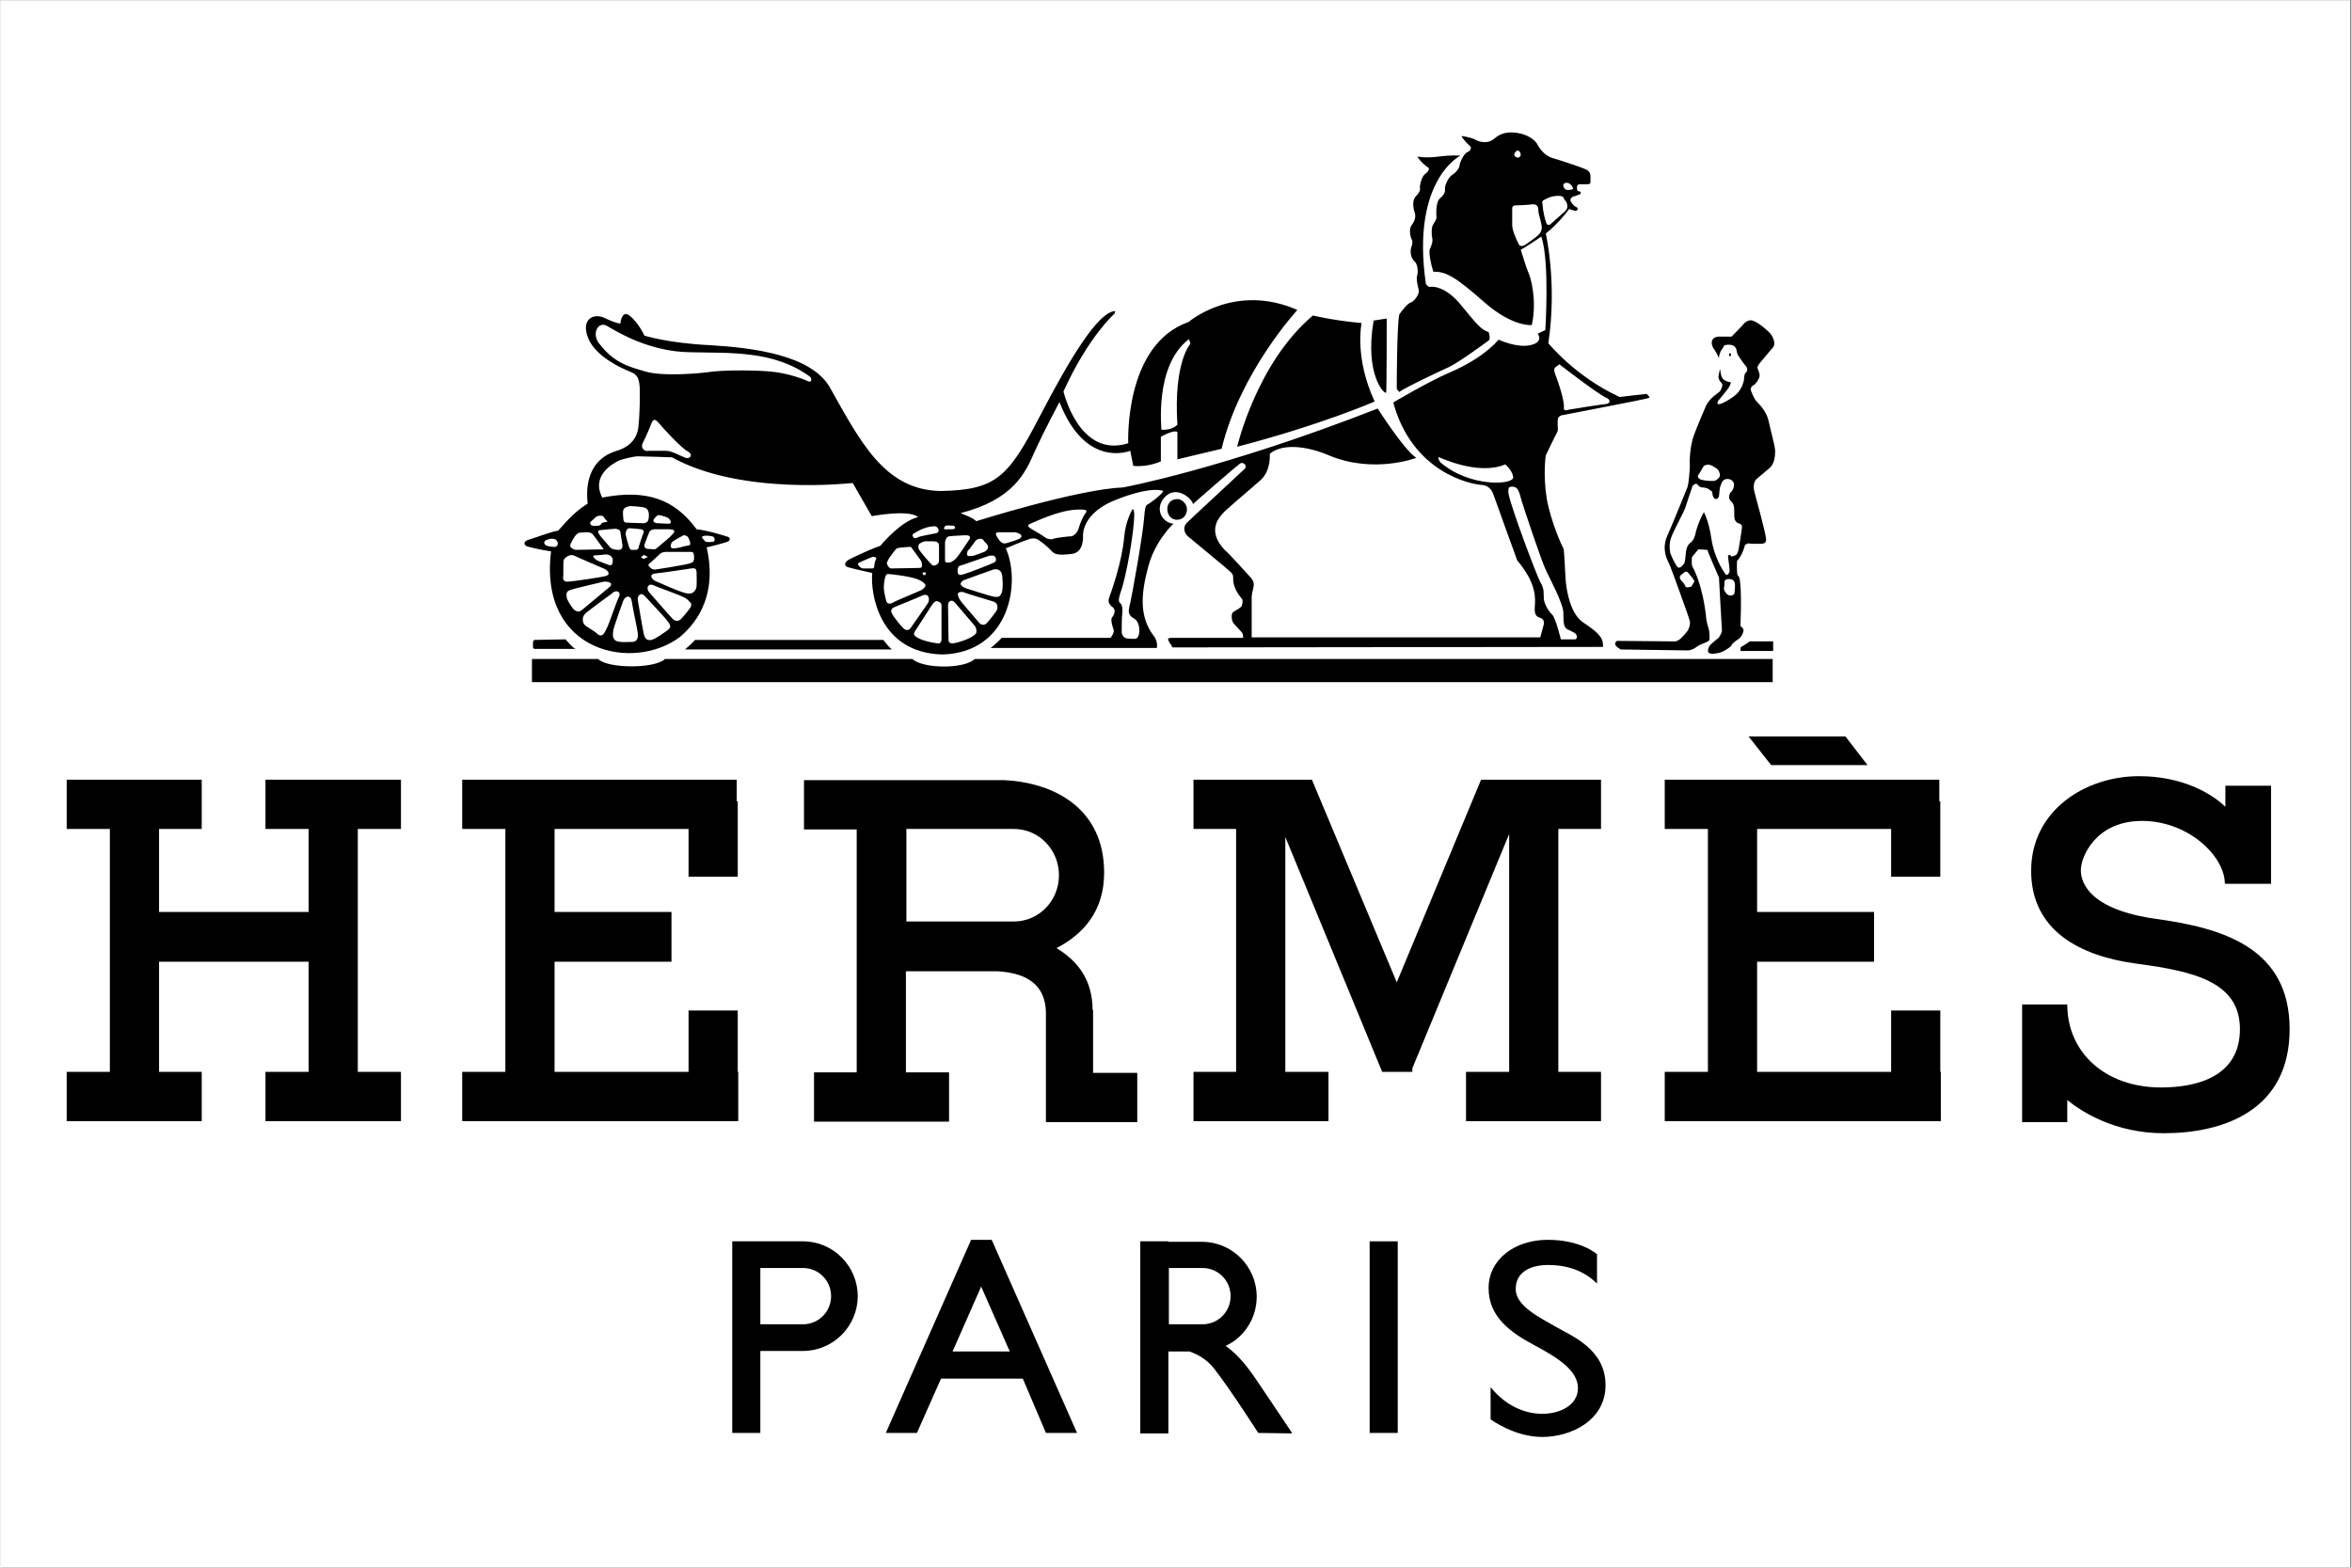 <svg version="1.0" preserveAspectRatio="xMidYMid meet" height="200" viewBox="0 0 224.88 150" zoomAndPan="magnify" width="300" xmlns:xlink="http://www.w3.org/1999/xlink" xmlns="http://www.w3.org/2000/svg"><rect x="0" y="0" width="224.88" height="150" fill="#808080" stroke="none"/><defs><clipPath id="3f9f8fa29e"><path clip-rule="nonzero" d="M 0 0.039 L 224.762 0.039 L 224.762 149.961 L 0 149.961 Z M 0 0.039"></path></clipPath></defs><g clip-path="url(#3f9f8fa29e)"><path fill-rule="nonzero" fill-opacity="1" d="M 0 0.039 L 224.879 0.039 L 224.879 149.961 L 0 149.961 Z M 0 0.039" fill="#ffffff"></path><path fill-rule="nonzero" fill-opacity="1" d="M 0 0.039 L 224.879 0.039 L 224.879 149.961 L 0 149.961 Z M 0 0.039" fill="#ffffff"></path></g><path fill-rule="nonzero" fill-opacity="1" d="M 161.598 59.445 C 161.645 59.734 161.551 60.07 161.406 60.312 C 161.262 60.551 160.973 60.84 160.734 61.082 C 160.492 61.32 160.203 61.371 160.203 61.371 C 160.203 61.371 154.875 61.32 154.684 61.32 C 154.492 61.32 154.395 61.609 154.492 61.754 C 154.586 61.898 154.973 62.141 154.973 62.141 L 161.406 62.234 C 161.645 62.234 162.078 62.043 162.172 61.945 C 162.27 61.852 162.797 61.562 162.895 61.562 C 162.988 61.512 163.422 61.371 163.469 61.227 C 163.516 61.082 163.469 60.312 163.375 60.07 C 163.277 59.828 163.18 59.301 163.18 59.301 C 162.844 55.934 161.934 54.391 161.836 54.199 C 161.742 54.055 161.789 53.43 161.789 53.332 C 161.836 53.238 162.414 52.562 162.414 52.562 L 163.277 52.613 C 163.324 52.852 164.383 55.258 164.383 55.258 C 164.383 55.547 164.668 60.215 164.668 60.359 C 164.668 60.504 164.43 60.984 164.285 61.082 C 164.141 61.176 163.758 61.512 163.613 61.656 C 163.469 61.754 163.18 62.285 163.422 62.477 C 163.613 62.621 164.238 62.523 164.527 62.43 C 164.863 62.332 165.582 61.852 165.582 61.754 C 165.582 61.656 165.82 61.418 166.207 61.176 C 166.59 60.938 166.734 60.453 166.734 60.312 C 166.734 60.168 166.59 59.973 166.496 59.973 C 166.398 59.926 166.445 59.684 166.445 59.684 C 166.59 55.594 166.301 55.211 166.301 55.211 L 166.16 55.02 C 166.062 54.777 166.109 53.672 166.109 53.672 C 166.637 53.141 166.879 52.129 166.879 52.129 L 167.168 51.988 C 167.262 52.035 168.176 52.035 168.461 52.035 C 168.75 51.988 168.992 51.938 168.848 51.312 C 168.75 50.688 167.984 47.801 167.789 47.125 C 167.598 46.453 167.789 46.02 167.934 45.875 C 168.125 45.73 168.703 45.203 169.184 44.816 C 169.664 44.434 169.758 43.711 169.758 43.18 C 169.758 42.652 169.277 41.062 169.137 40.293 C 168.941 39.43 168.367 38.801 168.031 38.465 C 167.695 38.129 167.504 37.504 167.453 37.406 C 167.406 37.312 167.359 37.07 167.648 36.879 C 167.934 36.734 168.078 36.445 168.223 36.156 C 168.367 35.867 168.125 35.387 168.078 35.242 C 168.031 35.098 168.125 34.953 168.27 34.762 C 168.414 34.566 169.328 33.508 169.566 33.219 C 169.809 32.934 169.613 32.355 169.375 32.02 C 169.184 31.73 168.125 30.816 167.598 30.672 C 167.309 30.574 166.926 30.766 166.734 31.008 C 166.543 31.246 165.582 32.211 165.582 32.211 C 165.582 32.211 164.812 32.211 164.668 32.211 C 164.527 32.211 164.141 32.16 163.902 32.355 C 163.613 32.547 163.613 33.027 163.949 33.461 C 164.285 33.941 164.383 34.328 164.383 34.328 C 164.332 34.137 164.527 33.559 164.668 33.414 C 164.812 33.27 164.812 33.125 164.863 33.078 C 164.91 33.027 165.148 32.98 165.246 32.98 C 165.344 32.98 165.582 32.98 165.773 33.078 C 165.918 33.172 166.062 33.363 166.062 33.508 C 166.109 33.652 166.109 33.848 166.207 33.992 C 166.301 34.137 166.781 34.855 166.973 35.051 C 167.117 35.195 167.117 35.531 166.973 35.625 C 166.832 35.723 166.781 36.012 166.781 36.254 C 166.781 36.492 166.59 37.117 166.207 37.551 C 165.871 37.984 164.766 38.609 164.477 38.656 C 164.191 38.754 164.191 38.512 164.332 38.32 C 164.477 38.129 164.863 37.695 165.148 37.312 C 165.438 36.973 165.535 36.59 165.535 36.59 C 164.957 36.492 164.719 36.254 164.668 36.109 C 164.574 35.965 164.477 35.289 164.477 35.289 C 164.477 35.289 164.383 35.723 164.332 36.012 C 164.332 36.254 164.43 36.445 164.621 36.637 C 164.812 36.828 164.621 37.168 164.527 37.359 C 164.43 37.551 164.047 37.742 163.855 37.938 C 163.613 38.129 163.277 38.512 163.133 38.852 C 162.988 39.188 162.316 40.727 161.934 41.785 C 161.598 42.844 161.551 44.191 161.598 44.527 C 161.598 44.863 161.5 46.262 161.355 46.645 C 161.211 46.98 159.965 50.109 159.438 51.266 C 158.91 52.469 159.34 53.43 159.629 53.961 C 159.82 54.391 161.551 59.156 161.598 59.445 M 162.027 55.645 C 161.98 55.738 161.742 56.125 161.742 56.125 C 161.742 56.125 161.211 56.316 161.164 56.078 C 161.07 55.836 160.875 55.645 160.875 55.645 C 160.875 55.645 160.445 55.305 160.734 55.02 C 160.734 55.02 161.07 54.777 161.117 54.73 C 161.211 54.68 161.309 54.633 161.5 54.875 C 161.645 55.066 162.078 55.547 162.027 55.645 M 165.773 56.895 C 165.68 56.992 165.344 57.039 165.148 56.848 C 164.957 56.652 164.812 56.414 164.863 56.219 C 164.91 56.027 164.91 55.836 164.91 55.691 C 164.91 55.594 164.957 55.402 165.344 55.402 C 165.727 55.402 165.918 55.594 165.918 56.027 C 165.871 56.559 165.918 56.797 165.773 56.895 M 162.414 45.441 C 162.559 45.25 162.844 44.719 162.844 44.719 C 162.988 44.434 163.422 44.383 163.758 44.578 C 164.094 44.77 164.238 44.863 164.332 45.008 C 164.43 45.152 164.527 45.492 164.43 45.637 C 164.285 45.777 164.191 46.02 163.758 46.02 C 163.324 46.02 162.988 45.973 162.797 45.922 C 162.559 45.922 162.223 45.637 162.414 45.441 M 159.82 51.41 C 160.012 50.832 161.07 48.906 161.164 48.57 C 161.262 48.234 161.789 46.695 161.836 46.551 C 161.934 46.355 162.223 46.164 162.363 46.406 C 162.508 46.598 162.703 46.645 162.844 46.645 C 162.988 46.645 163.23 46.695 163.375 46.789 C 163.516 46.934 163.758 46.934 163.758 47.223 C 163.758 47.512 163.902 47.609 163.949 47.703 C 164.047 47.801 164.332 47.754 164.383 47.465 C 164.43 47.176 164.43 46.695 164.527 46.5 C 164.621 46.309 164.668 45.828 165.199 45.828 C 165.535 45.828 165.82 46.066 165.82 46.355 C 165.82 46.645 165.727 46.887 165.535 47.078 C 165.344 47.223 165.293 47.656 165.438 47.848 C 165.582 48.039 165.773 48.137 165.82 48.523 C 165.871 48.906 165.82 49.387 165.871 49.582 C 165.871 49.773 166.062 50.012 166.207 50.062 C 166.352 50.062 166.59 50.207 166.59 50.398 C 166.59 50.59 166.301 52.324 166.254 52.613 C 166.156 52.902 166.109 53.094 165.918 53.141 C 165.773 53.188 165.582 53.332 165.535 53.188 C 165.438 53.047 165.246 53.094 165.246 53.238 C 165.246 53.383 165.438 54.535 165.391 54.68 C 165.344 54.824 165.199 55.211 164.957 54.875 C 164.719 54.535 163.902 53.238 163.66 51.555 C 163.422 49.871 162.941 49.004 162.941 49.004 C 162.605 49.531 162.27 50.496 162.172 50.879 C 162.125 51.266 161.934 51.746 161.645 51.938 C 161.355 52.129 161.211 52.66 161.211 52.949 C 161.164 53.238 161.164 53.816 161.02 53.961 C 160.875 54.105 160.59 54.586 160.301 54.105 C 160.012 53.621 159.82 53.188 159.723 52.902 C 159.676 52.707 159.582 51.988 159.82 51.41 M 165.535 33.941 C 165.535 33.848 165.484 33.797 165.438 33.797 C 165.391 33.797 165.344 33.848 165.344 33.941 C 165.344 34.039 165.391 34.086 165.438 34.086 C 165.484 34.086 165.535 34.039 165.535 33.941 M 138.598 35.098 C 139.605 34.617 142.391 32.547 142.391 32.547 C 142.535 32.258 142.344 31.777 142.344 31.777 C 141.574 31.535 141.094 30.863 139.656 29.129 C 138.215 27.398 137.016 27.398 136.773 27.445 C 136.535 27.496 136.344 27.156 136.344 27.156 C 134.902 17.199 139.656 14.887 139.656 14.887 C 137.781 14.793 137.109 15.227 135.527 14.984 C 135.863 15.512 136.344 15.898 136.582 16.043 C 136.727 16.141 136.582 16.43 136.246 16.668 C 135.91 16.957 135.766 17.727 135.766 17.918 C 135.812 18.113 135.812 18.352 135.383 18.785 C 134.949 19.266 135.191 20.086 135.285 20.375 C 135.383 20.66 135.332 21.094 134.996 21.527 C 134.66 21.961 134.902 22.777 134.996 22.922 C 135.094 23.066 135.047 23.453 134.949 23.645 C 134.852 23.934 134.805 24.656 135.332 25.09 C 135.527 25.281 135.621 25.953 135.527 26.293 C 135.383 26.676 135.574 27.398 135.668 27.785 C 135.719 28.215 135.191 28.891 134.805 28.988 C 134.469 29.129 133.797 30.094 133.797 30.094 C 133.559 31.297 133.559 37.215 133.559 37.215 L 133.797 37.504 C 134.277 37.117 137.543 35.578 138.598 35.098 M 132.547 37.551 C 132.598 37.262 132.598 30.477 132.598 30.477 L 131.348 30.672 C 130.438 35.914 132.453 37.84 132.547 37.551 M 131.445 38.418 C 129.477 34.184 130.195 30.91 130.195 30.91 C 127.508 30.672 125.539 30.188 125.539 30.188 C 120.16 34.711 118.289 42.746 118.289 42.746 C 126.402 40.629 131.445 38.418 131.445 38.418 M 166.445 61.945 L 166.445 62.285 L 169.566 62.285 L 169.566 61.371 L 167.309 61.371 C 167.168 61.512 166.445 61.945 166.445 61.945 M 66.434 61.227 C 66.195 61.512 65.473 62.141 65.473 62.141 L 85.254 62.141 C 84.871 61.801 84.438 61.227 84.438 61.227 Z M 64.992 60.938 C 68.113 58.289 68.113 54.824 67.539 52.371 C 67.828 52.324 69.266 51.938 69.508 51.844 C 69.797 51.746 69.844 51.457 69.555 51.359 C 69.266 51.266 67.586 50.734 66.578 50.641 C 64.465 47.754 61.777 46.789 57.551 47.609 C 56.449 45.441 58.656 44.336 59.09 44.094 C 59.52 43.902 60.625 43.66 60.961 43.66 C 61.297 43.66 64.227 43.758 64.227 43.758 C 70.898 47.465 81.512 46.211 81.512 46.211 L 83.336 49.387 C 87.273 48.715 87.754 49.484 87.754 49.484 C 86.07 49.871 84.152 52.227 84.152 52.227 C 83.527 52.418 81.367 53.383 81.031 53.621 C 80.695 53.863 80.742 54.152 80.98 54.246 C 81.223 54.344 82.949 54.73 83.383 54.824 C 83.191 56.652 83.961 62.477 90.105 62.621 C 96.633 62.43 97.594 55.594 96.156 52.469 C 96.395 52.371 97.98 51.699 98.219 51.648 C 98.461 51.555 98.699 51.457 99.082 51.555 C 99.418 51.699 100.188 52.324 100.523 52.707 C 100.859 53.094 101.293 53.141 102.492 52.996 C 103.645 52.852 103.547 51.359 103.547 51.215 C 103.547 51.07 103.5 49.004 106.863 47.754 C 110.223 46.453 111.23 46.98 111.23 46.98 C 111.086 47.32 109.934 48.184 109.695 48.281 C 109.504 48.379 109.453 48.812 109.406 49.387 C 109.309 50.977 108.207 57.23 107.965 58.098 C 107.773 58.965 108.301 59.059 108.59 59.301 C 108.832 59.539 108.973 60.023 108.926 60.504 C 108.879 61.031 108.637 61.129 108.492 61.129 C 108.352 61.129 108.109 61.129 107.727 61.082 C 107.34 61.031 107.246 60.551 107.246 60.551 C 107.246 60.551 107.246 59.012 107.293 58.77 C 107.34 58.531 107.34 57.855 107.102 57.711 C 106.863 57.52 107.004 57.137 107.148 56.652 C 107.68 55.211 108.445 50.832 108.445 49.242 C 108.445 48.859 108.352 48.617 108.254 48.762 C 108.156 48.953 107.629 49.871 107.484 51.359 C 107.293 53.766 106.188 56.797 106.047 57.184 C 105.902 57.566 106.047 57.855 106.383 58.098 C 106.719 58.336 106.527 58.867 106.332 59.059 C 106.141 59.254 106.383 60.023 106.477 60.262 C 106.574 60.504 106.188 61.031 106.188 61.031 L 95.77 61.031 C 95.387 61.465 94.715 61.996 94.715 61.996 L 110.605 61.996 C 110.656 61.852 110.656 61.227 110.27 60.793 C 108.879 58.914 109.117 56.703 109.789 54.199 C 110.461 51.699 112.191 50.109 112.191 50.109 C 111.086 50.012 110.32 48.617 111.422 47.512 C 112.527 46.406 114.016 47.754 114.062 48.234 C 114.352 47.945 118.191 44.625 118.527 44.383 C 118.914 44.094 119.297 44.625 119.008 44.863 C 118.77 45.105 113.969 49.531 113.488 50.012 C 113.008 50.496 113.297 51.121 113.633 51.359 C 113.969 51.648 117.375 54.441 117.664 54.73 C 117.953 55.02 117.906 55.164 117.906 55.355 C 117.906 56.414 118.672 57.184 118.77 57.328 C 118.863 57.52 118.77 57.855 118.723 58 C 118.625 58.145 118.289 58.336 117.953 58.531 C 117.617 58.723 117.809 59.539 117.953 59.637 C 118.047 59.781 118.672 60.406 118.77 60.551 C 118.863 60.648 118.863 61.031 118.863 61.031 C 118.863 61.031 112.238 61.031 112.094 61.031 C 112 61.031 111.809 61.031 111.711 61.082 C 111.613 61.129 111.809 61.512 111.902 61.609 C 112 61.707 112.094 61.945 112.094 61.945 L 153.289 61.898 L 153.289 61.754 C 153.289 60.984 152.809 60.504 151.371 59.539 C 149.93 58.578 149.691 55.594 149.691 55.066 C 149.641 54.488 149.594 52.613 149.496 52.469 C 149.402 52.324 148.344 50.062 147.914 47.754 C 147.527 45.395 147.816 43.566 147.816 43.566 C 147.863 43.469 148.586 41.977 148.68 41.785 C 148.777 41.594 148.969 41.305 148.969 41.113 C 148.969 40.918 148.922 40.438 148.969 40.102 C 148.969 39.91 149.258 39.715 149.449 39.715 C 149.641 39.668 157.516 38.176 157.66 38.082 C 157.852 38.031 157.516 37.695 157.418 37.695 C 157.324 37.695 154.875 37.984 154.875 37.984 C 150.602 36.012 148.059 32.836 148.059 32.836 C 148.922 27.109 147.816 22.348 147.816 22.348 C 148.969 21.434 149.977 20.133 149.977 20.086 C 149.977 20.035 150.121 19.988 150.168 20.035 C 150.219 20.086 150.555 20.133 150.648 20.18 C 150.746 20.23 150.984 19.988 150.793 19.844 C 150.457 19.699 150.219 19.363 150.168 19.172 C 150.168 18.977 150.312 18.832 150.504 18.785 C 150.648 18.785 150.891 18.641 151.082 18.594 C 151.227 18.496 151.18 18.305 150.984 18.305 C 150.891 18.305 150.793 18.258 150.793 17.969 C 150.793 17.68 150.938 17.629 151.035 17.629 L 151.852 17.629 C 151.996 17.629 152.09 17.535 152.09 17.438 L 152.09 16.91 C 152.09 16.668 152.043 16.379 151.609 16.188 C 151.32 16.043 149.16 15.32 148.488 15.129 C 147.816 14.938 147.336 14.406 147.047 13.879 C 146.809 13.348 145.895 12.723 144.648 12.676 C 143.398 12.625 143.062 13.203 142.633 13.445 C 142.199 13.684 141.527 13.637 141.047 13.348 C 140.566 13.109 139.75 13.012 139.75 13.012 C 139.797 13.203 140.328 13.781 140.52 13.926 C 140.711 14.023 140.711 14.406 140.328 14.551 C 139.941 14.695 139.559 15.656 139.559 15.852 C 139.559 16.043 139.27 16.477 138.887 16.715 C 138.504 16.91 138.117 17.824 138.168 18.062 C 138.215 18.305 138.117 18.641 137.688 18.977 C 137.254 19.363 137.352 20.566 137.352 20.758 C 137.398 20.949 137.156 21.289 137.016 21.527 C 136.871 21.77 136.871 22.492 136.965 22.828 C 137.016 23.164 136.871 23.5 136.727 23.836 C 136.582 24.176 136.871 25.473 137.062 26.004 C 138.309 25.953 139.27 26.582 141.961 28.938 C 144.648 31.297 146.473 31.105 146.473 31.105 C 147 28.793 146.375 26.484 146.137 26.051 C 145.945 25.617 145.418 23.887 145.418 23.887 C 145.703 23.789 147.387 22.637 147.387 22.637 C 148.199 24.992 147.77 31.586 147.77 31.586 L 147.047 31.922 C 147.047 31.922 147.672 32.738 146.328 33.027 C 145.031 33.316 143.305 32.5 143.305 32.5 C 142.199 33.75 140.566 34.809 138.551 35.676 C 136.535 36.539 133.223 38.512 133.223 38.512 C 135.047 45.203 140.613 46.355 141.766 46.406 C 142.488 46.5 142.727 47.078 142.824 47.367 C 142.918 47.656 145.082 53.621 145.082 53.621 C 147 55.883 146.809 57.328 146.762 58.098 C 146.711 58.867 146.953 59.012 147.289 59.109 C 147.625 59.254 147.672 59.492 147.625 59.734 C 147.578 59.926 147.289 60.984 147.289 60.984 L 119.68 60.984 L 119.68 57.086 C 119.68 56.941 119.73 56.652 119.824 56.316 C 119.922 55.934 119.922 55.645 119.586 55.258 C 119.344 55.02 117.617 53.047 117.09 52.613 C 115.312 50.734 116.656 49.438 116.895 49.148 C 117.09 48.859 119.535 46.836 120.547 45.922 C 121.555 45.008 121.41 43.422 121.41 43.422 C 122.609 42.41 124.961 42.652 127.172 43.613 C 131.445 45.348 135.43 43.805 135.43 43.805 C 134.277 43.086 131.734 39.09 131.734 39.09 C 116.848 44.914 107.34 46.645 107.34 46.645 C 103.117 46.789 93.32 49.871 93.32 49.871 C 93.129 49.582 91.832 49.098 91.832 49.098 C 96.875 47.801 98.027 45.25 98.891 43.277 C 99.754 41.352 101.293 38.465 101.293 38.465 C 103.789 44.914 108.062 43.133 108.062 43.133 L 108.352 44.578 C 109.789 44.719 110.992 44.145 110.992 44.145 L 110.992 41.785 C 112.43 41.016 112.574 41.352 112.574 41.352 L 112.574 43.949 L 116.801 42.941 C 118.578 35.578 124.051 29.66 124.051 29.66 C 118.047 27.012 113.633 30.816 113.633 30.816 C 107.438 32.98 107.871 42.41 107.871 42.41 C 103.164 43.902 101.676 37.453 101.676 37.453 C 104.078 32.164 106.574 29.996 106.574 29.996 L 106.621 29.758 C 104.988 29.852 102.348 34.184 99.371 39.91 C 96.395 45.637 95.242 46.887 89.914 46.98 C 84.535 46.887 82.23 42.219 79.301 37.023 C 77.477 33.941 71.906 33.27 67.875 33.027 C 63.84 32.836 61.586 32.113 61.586 32.113 C 61.152 31.152 60.242 30.047 59.809 30.047 C 59.375 30.047 59.281 30.961 59.281 30.961 C 59.281 30.961 58.895 30.961 57.793 30.43 C 56.688 29.902 55.488 30.574 56.207 32.355 C 56.926 34.137 59.426 35.242 60.145 35.531 C 60.914 35.82 61.008 36.156 61.105 36.734 C 61.199 37.262 61.152 39.621 61.008 40.871 C 60.863 42.121 60 42.844 58.801 43.18 C 55.773 44.191 56.062 47.367 56.16 48.184 C 54.621 49.148 53.809 50.301 53.328 50.785 C 52.895 50.785 51.023 51.504 50.492 51.648 C 49.965 51.793 50.062 52.18 50.352 52.273 C 50.637 52.371 51.695 52.613 52.656 52.758 C 51.453 62.477 60.578 64.305 64.992 60.938 M 68.066 51.312 C 68.355 51.359 68.402 51.844 68.113 51.844 C 67.828 51.891 67.441 51.844 67.441 51.844 L 67.105 51.457 C 67.059 51.457 67.012 51.121 68.066 51.312 M 83.574 54.199 C 83.574 54.344 83.48 54.391 83.336 54.391 C 83.191 54.391 82.613 54.391 82.473 54.391 C 82.328 54.391 81.848 54.008 82.086 53.863 C 82.328 53.719 83.285 53.332 83.285 53.332 C 83.48 53.238 83.816 53.285 83.766 53.477 C 83.625 53.672 83.574 54.055 83.574 54.199 M 148.73 35.145 C 148.922 35 149.113 34.855 149.113 34.855 C 149.113 34.855 152.523 37.504 153.531 38.031 C 153.531 38.031 153.867 38.129 153.914 38.371 C 153.914 38.562 153.723 38.656 153.578 38.656 C 153.434 38.656 150.266 39.141 150.074 39.188 C 149.832 39.234 149.496 39.379 149.547 38.996 C 149.594 38.609 149.352 37.504 148.777 35.965 C 148.633 35.625 148.539 35.289 148.73 35.145 M 149.832 17.488 C 149.977 17.488 150.121 17.582 150.219 17.68 C 150.312 17.773 150.504 18.062 150.363 18.113 C 150.219 18.16 149.93 18.207 149.785 18.16 C 149.641 18.113 149.547 17.969 149.496 17.824 C 149.449 17.727 149.496 17.488 149.832 17.488 M 145.129 14.406 C 145.273 14.406 145.418 14.598 145.418 14.793 C 145.418 14.984 145.273 15.082 145.129 15.082 C 144.984 15.082 144.793 14.938 144.793 14.793 C 144.84 14.598 144.984 14.406 145.129 14.406 M 147.098 22.492 C 146.809 22.777 145.945 23.355 145.801 23.453 C 145.609 23.551 145.32 23.645 145.176 23.262 C 144.984 22.875 144.551 21.961 144.602 21.383 C 144.602 20.805 144.602 20.133 144.602 19.941 C 144.602 19.746 144.746 19.652 144.938 19.652 C 145.129 19.652 146.234 19.605 146.473 19.555 C 146.762 19.508 147.098 19.605 147.098 20.035 C 147.098 20.422 147.242 20.805 147.289 21 C 147.336 21.191 147.434 21.578 147.434 21.816 C 147.387 22.059 147.387 22.203 147.098 22.492 M 147.863 21.336 C 147.723 21 147.527 20.035 147.527 19.797 C 147.527 19.555 147.387 19.266 147.578 19.172 C 147.77 19.074 148.25 18.738 149.016 18.738 C 149.258 18.738 149.496 18.785 149.547 18.977 C 149.594 19.121 149.641 19.172 149.738 19.266 C 149.785 19.316 149.883 19.555 149.883 19.746 C 149.883 19.941 149.785 20.086 149.641 20.23 C 149.496 20.375 148.488 21.238 148.344 21.383 C 148.25 21.48 148.008 21.672 147.863 21.336 M 137.734 44.238 C 137.734 44.238 137.352 43.711 137.637 43.758 C 137.637 43.758 141.383 45.539 143.93 44.434 C 143.93 44.434 144.602 44.961 144.695 45.637 C 144.695 45.637 144.695 45.684 144.695 45.684 C 144.695 46.406 140.52 46.645 137.734 44.238 M 147.625 57.23 C 147.578 56.797 147.723 56.414 147.289 55.691 C 146.906 54.969 144.602 48.859 144.266 47.32 C 144.168 46.887 144.266 46.645 144.359 46.598 C 144.504 46.551 144.938 46.5 145.129 46.836 C 145.32 47.125 145.367 47.465 145.512 47.945 C 145.656 48.426 147.434 53.816 147.863 54.633 C 148.25 55.449 149.449 57.711 149.496 58.578 C 149.496 59.684 149.547 60.023 149.883 60.215 C 150.266 60.406 150.41 60.453 150.555 60.551 C 150.699 60.648 150.793 60.793 150.793 60.887 C 150.793 61.031 150.746 61.176 150.602 61.176 L 149.258 61.176 C 149.258 61.176 148.777 59.203 148.441 58.82 C 148.008 58.434 147.625 57.664 147.625 57.23 M 98.508 50.109 C 98.988 49.918 101.148 48.859 102.875 48.762 C 103.355 48.762 104.125 48.668 103.789 49.098 C 103.453 49.531 103.211 50.254 103.117 50.59 C 103.02 50.93 102.684 51.266 102.445 51.312 C 102.203 51.312 100.906 51.457 100.715 51.555 C 100.477 51.648 100.188 51.602 99.898 51.41 C 99.613 51.168 98.797 50.734 98.652 50.641 C 98.461 50.496 98.027 50.301 98.508 50.109 M 113.68 32.449 L 113.824 32.883 C 113.824 32.883 112.191 34.617 112.574 40.629 C 112.574 40.629 112.094 41.207 111.039 41.113 C 111.086 41.113 110.32 35 113.68 32.449 M 93.227 60.695 C 92.793 61.129 91.547 61.512 91.066 61.562 C 90.68 61.562 90.68 61.32 90.68 61.176 C 90.68 61.031 90.633 58.051 90.633 58.051 C 90.633 57.809 90.633 57.617 90.824 57.52 C 91.016 57.422 91.16 57.52 91.305 57.664 C 91.402 57.809 93.082 59.734 93.227 59.926 C 93.32 60.117 93.465 60.504 93.227 60.695 M 95.34 58.289 C 95.289 58.48 94.523 59.445 94.328 59.637 C 94.137 59.828 93.852 59.828 93.656 59.637 C 93.465 59.395 91.93 57.664 91.785 57.422 C 91.641 57.184 91.496 56.848 91.594 56.75 C 91.688 56.652 91.883 56.605 92.074 56.652 C 92.266 56.75 95.004 57.566 95.004 57.566 C 95.387 57.711 95.387 58.098 95.34 58.289 M 95.77 56.703 C 95.625 57.039 95.531 57.184 95.004 57.086 C 94.473 56.992 92.793 56.414 92.41 56.316 C 92.027 56.172 91.832 55.98 91.832 55.883 C 91.832 55.789 91.93 55.594 92.168 55.5 C 92.41 55.402 94.859 54.535 94.859 54.535 C 95.145 54.391 95.625 54.441 95.77 54.875 C 95.867 55.211 95.914 56.363 95.77 56.703 M 95.434 50.93 C 95.676 50.93 97.066 50.93 97.066 50.93 C 97.5 51.023 97.93 51.266 97.449 51.555 C 96.922 51.793 96.441 51.891 96.156 51.988 C 95.867 52.035 95.723 51.891 95.578 51.746 C 95.434 51.555 95.34 51.41 95.289 51.312 C 95.195 51.168 95.145 50.93 95.434 50.93 M 95.145 53.285 C 95.242 53.477 95.289 53.672 95.051 53.816 C 94.809 53.961 92.312 54.922 92.027 54.969 C 91.738 55.066 91.547 55.02 91.547 54.633 C 91.547 54.246 91.688 54.105 91.883 54.105 C 92.027 54.055 94.379 53.238 94.379 53.238 C 94.668 53.141 95.004 53.094 95.145 53.285 M 93.992 51.648 C 94.137 51.891 94.281 51.938 94.426 52.18 C 94.523 52.371 94.426 52.66 94.09 52.805 C 93.801 52.902 93.129 53.188 92.984 53.188 C 92.84 53.188 92.457 53.285 92.457 53.047 C 92.457 52.805 92.457 52.707 92.699 52.516 C 92.891 52.273 93.227 51.793 93.227 51.793 C 93.371 51.555 93.852 51.457 93.992 51.648 M 92.266 51.215 C 92.457 51.215 92.938 51.215 92.648 51.648 C 92.363 52.082 91.547 53.332 91.305 53.527 C 91.066 53.719 90.875 53.816 90.777 53.816 C 90.633 53.816 90.344 53.91 90.344 53.621 C 90.344 53.332 90.344 51.988 90.344 51.891 C 90.344 51.793 90.441 51.312 90.777 51.312 C 91.113 51.266 92.266 51.215 92.266 51.215 M 90.395 50.301 C 90.535 50.254 91.066 50.301 91.16 50.301 C 91.402 50.445 91.305 50.445 91.305 50.445 C 91.305 50.59 91.211 50.641 91.016 50.641 C 90.777 50.641 90.633 50.641 90.586 50.641 C 90.488 50.641 90.25 50.688 90.25 50.59 C 90.25 50.496 90.297 50.398 90.395 50.301 M 85.113 53.238 C 85.305 52.996 85.59 52.562 85.734 52.469 C 85.926 52.371 87.078 52.324 87.078 52.324 C 87.078 52.324 87.848 53.383 87.992 53.574 C 88.137 53.766 88.137 54.008 88.137 54.105 C 88.137 54.199 88.184 54.344 87.801 54.344 C 87.418 54.344 85.449 54.391 85.207 54.391 C 84.969 54.391 84.773 54.008 84.773 53.863 C 84.824 53.766 84.918 53.477 85.113 53.238 M 88.23 54.777 L 88.52 54.777 L 88.473 55.02 L 88.281 55.02 L 88.184 54.875 Z M 84.727 57.52 C 84.633 57.184 84.488 56.559 84.488 56.219 C 84.488 55.883 84.582 54.875 84.871 54.922 C 85.16 54.922 87.223 55.16 87.895 55.5 C 88.281 55.691 88.473 55.883 88.473 56.027 C 88.473 56.172 88.23 56.363 88.09 56.461 C 87.895 56.559 85.543 57.52 85.352 57.664 C 85.207 57.762 84.824 57.855 84.727 57.52 M 86.359 60.117 C 86.121 59.879 85.398 59.012 85.254 58.676 C 85.113 58.387 85.254 58.242 85.398 58.145 C 85.543 58.051 87.656 57.23 88.039 57.039 C 88.328 56.895 88.57 56.848 88.711 57.039 C 88.855 57.23 88.809 57.566 88.711 57.711 C 88.617 57.855 87.176 59.926 87.031 60.117 C 86.887 60.312 86.602 60.359 86.359 60.117 M 90.008 57.953 C 90.008 58.289 90.008 60.938 90.008 61.176 C 90.008 61.465 89.816 61.609 89.672 61.562 C 89.145 61.512 87.992 61.273 87.512 60.887 C 87.32 60.695 87.367 60.551 87.465 60.406 C 87.559 60.262 89.047 57.953 89.047 57.953 C 89.242 57.664 89.434 57.473 89.578 57.52 C 89.723 57.566 90.008 57.617 90.008 57.953 M 89.77 53.621 C 89.77 53.766 89.723 53.91 89.578 54.008 C 89.383 54.105 89.242 54.199 89.047 54.008 C 88.855 53.816 87.895 52.707 87.848 52.562 C 87.754 52.418 87.754 52.129 87.945 51.988 C 88.137 51.891 88.281 51.793 88.473 51.793 C 88.711 51.793 89.145 51.793 89.145 51.793 C 89.48 51.793 89.77 51.844 89.77 52.227 C 89.77 52.613 89.77 53.477 89.77 53.621 M 89.48 51.023 C 89 51.121 87.895 51.312 87.754 51.41 C 87.559 51.504 87.418 51.555 87.32 51.41 C 87.223 51.266 87.176 51.168 87.32 51.07 C 87.512 50.977 88.281 50.398 89.289 50.352 C 89.672 50.301 89.961 50.93 89.48 51.023 M 57.266 32.883 C 56.496 31.922 57.168 30.672 58.031 31.199 C 59.09 31.824 62.113 33.652 65.953 33.703 C 69.797 33.797 73.926 33.508 77.383 36.012 C 77.621 36.156 77.621 36.637 77.285 36.492 C 76.949 36.348 75.414 35.676 73.445 35.531 C 71.477 35.387 68.93 35.434 67.922 35.578 C 66.914 35.723 63.312 36.059 61.633 35.531 C 59.906 35.051 58.609 34.617 57.266 32.883 M 61.441 42.363 C 61.73 41.832 62.211 40.629 62.211 40.629 C 62.305 40.391 62.449 39.859 62.93 40.438 C 63.41 41.016 65.09 42.844 65.715 43.18 C 66.34 43.52 65.906 43.949 65.523 43.805 C 65.09 43.66 64.227 43.133 63.648 43.133 L 61.969 43.133 C 61.68 43.23 61.152 42.941 61.441 42.363 M 54.766 58.242 C 54.574 58 54.145 57.375 54.145 57.086 C 54.094 56.797 54.145 56.559 54.48 56.461 C 54.816 56.316 57.742 55.645 57.742 55.645 C 58.367 55.645 58.656 55.883 58.129 56.27 C 57.602 56.703 55.871 58.145 55.582 58.387 C 55.297 58.625 54.961 58.48 54.766 58.242 M 58.176 54.055 C 57.84 53.91 57.07 53.672 56.926 53.527 C 56.785 53.43 56.543 53.141 56.832 53.141 C 57.121 53.141 57.887 53.047 57.887 53.047 C 58.273 53.047 58.559 53.285 58.559 53.574 C 58.559 53.863 58.512 54.199 58.176 54.055 M 57.023 60.598 C 56.734 60.312 56.062 60.023 55.824 59.734 C 55.633 59.445 55.633 59.012 55.918 58.723 C 56.207 58.434 58.465 56.797 58.465 56.797 C 58.848 56.363 59.426 56.605 59.137 57.137 C 58.848 57.711 58.223 59.734 57.887 60.312 C 57.602 60.938 57.312 60.887 57.023 60.598 M 60.434 61.418 C 60.098 61.418 59.09 61.512 58.801 61.273 C 58.512 61.031 58.559 60.695 58.609 60.312 C 58.656 59.973 59.566 57.473 59.566 57.473 C 59.762 56.992 60.289 56.895 60.383 57.566 C 60.48 58.289 60.914 60.168 60.961 60.648 C 61.008 61.176 60.77 61.418 60.434 61.418 M 61.488 51.023 C 61.395 51.215 61.105 52.129 61.059 52.273 C 61.059 52.418 60.961 52.613 60.77 52.613 L 60.336 52.613 C 60.242 52.613 60.145 52.418 60.098 52.273 C 60.047 52.129 59.855 51.457 59.809 51.215 C 59.762 50.977 59.855 50.543 60.145 50.543 C 60.434 50.543 61.25 50.641 61.25 50.641 C 61.441 50.641 61.586 50.832 61.488 51.023 M 61.535 53.094 L 61.922 53.285 L 61.535 53.477 L 61.25 53.332 Z M 63.793 60.312 C 63.504 60.504 62.688 61.129 62.258 61.227 C 61.824 61.32 61.633 61.082 61.535 60.695 C 61.441 60.312 60.961 57.473 60.961 57.473 C 60.863 56.992 61.25 56.605 61.633 57.039 C 62.016 57.473 63.555 59.059 63.84 59.492 C 64.176 59.926 64.082 60.07 63.793 60.312 M 66.004 58.098 C 65.859 58.336 65.57 58.676 65.328 58.965 C 65.328 58.965 65.328 58.965 65.281 59.012 C 65.188 59.109 65.09 59.254 64.992 59.301 C 64.754 59.492 64.465 59.395 64.273 59.203 C 64.082 59.012 62.449 57.137 62.113 56.75 C 62.066 56.703 62.066 56.703 62.066 56.703 C 61.68 56.27 61.969 55.789 62.402 55.98 C 62.785 56.172 65.043 56.941 65.523 57.23 C 65.57 57.23 65.57 57.277 65.57 57.277 C 65.617 57.328 65.668 57.328 65.715 57.375 C 65.762 57.422 65.809 57.473 65.859 57.52 C 65.859 57.52 65.906 57.566 65.906 57.566 C 65.906 57.566 65.906 57.617 65.953 57.617 C 66.098 57.711 66.098 57.906 66.004 58.098 M 66.578 54.777 C 66.578 55.16 66.625 56.125 66.531 56.316 C 66.434 56.508 66.242 56.941 65.523 56.75 C 64.754 56.559 62.977 55.738 62.641 55.594 C 62.305 55.449 61.969 54.969 62.594 54.875 C 63.219 54.824 66.051 54.391 66.051 54.391 C 66.34 54.344 66.578 54.344 66.578 54.777 M 66.34 53.383 C 66.34 53.863 66.098 53.816 65.906 53.91 C 65.715 54.008 62.785 54.488 62.688 54.488 C 62.547 54.535 62.305 54.441 62.305 54.441 C 62.305 54.441 61.824 54.105 62.016 53.961 C 62.211 53.816 62.93 53.141 63.074 52.996 C 63.168 52.902 63.41 52.805 63.648 52.805 L 66.051 52.805 C 66.242 52.805 66.34 52.902 66.34 53.383 M 65.859 51.602 C 65.906 51.746 66.098 52.129 65.859 52.18 C 65.617 52.227 65.328 52.273 65.188 52.324 C 65.09 52.371 64.801 52.418 64.516 52.469 C 64.371 52.469 64.129 52.469 64.129 52.371 C 64.082 52.273 64.082 51.988 64.32 51.793 C 64.609 51.602 65.328 51.215 65.328 51.215 C 65.668 51.215 65.809 51.41 65.859 51.602 M 62.496 49.676 C 62.688 49.438 62.832 49.242 63.023 49.293 C 63.219 49.34 63.746 49.438 63.938 49.629 C 64.082 49.773 64.273 50.109 63.891 50.109 C 63.504 50.109 63.074 50.062 62.832 50.062 C 62.688 50.062 62.305 49.965 62.496 49.676 M 62.547 50.641 C 62.738 50.641 63.891 50.641 63.891 50.641 C 64.227 50.641 64.707 50.688 64.273 51.121 C 63.891 51.555 63.121 52.129 62.977 52.273 C 62.832 52.418 62.641 52.562 62.547 52.562 C 62.402 52.562 62.016 52.516 61.871 52.516 C 61.73 52.516 61.535 52.371 61.586 52.129 C 61.68 51.844 62.016 50.977 62.066 50.879 C 62.113 50.785 62.305 50.641 62.547 50.641 M 59.762 48.57 C 60 48.426 60.242 48.426 60.336 48.426 C 60.434 48.426 61.105 48.473 61.395 48.523 C 61.68 48.57 62.016 48.668 62.016 49.293 C 62.016 49.918 61.824 50.062 61.441 50.062 C 61.105 50.062 60.242 50.012 60.047 50.012 C 59.855 50.012 59.566 50.062 59.566 49.582 C 59.52 49.098 59.473 48.715 59.762 48.57 M 59.281 50.879 C 59.328 51.121 59.426 51.793 59.473 52.082 C 59.52 52.371 59.473 52.613 59.09 52.613 C 58.703 52.613 58.367 52.516 58.223 52.273 C 58.078 52.082 57.457 51.41 57.359 51.266 C 57.266 51.121 57.023 50.832 57.266 50.734 C 57.551 50.688 58.848 50.59 58.848 50.59 C 58.992 50.641 59.23 50.641 59.281 50.879 M 56.449 49.918 C 56.641 49.773 56.977 49.438 56.977 49.438 C 57.168 49.34 57.602 49.242 57.742 49.531 C 57.887 49.82 58.176 49.918 58.031 49.918 C 57.887 49.965 57.551 49.965 57.457 50.109 C 57.406 50.254 57.266 50.301 57.121 50.301 C 56.977 50.301 56.734 50.352 56.641 50.301 C 56.496 50.301 56.305 50.062 56.449 49.918 M 54.527 52.035 C 54.672 51.699 55.055 51.023 55.344 50.977 C 55.633 50.93 56.16 50.93 56.16 50.93 C 56.305 50.93 56.496 50.977 56.641 51.121 C 56.785 51.266 57.695 52.562 57.695 52.562 C 57.695 52.562 55.246 52.613 55.008 52.613 C 54.672 52.516 54.383 52.371 54.527 52.035 M 53.855 53.621 C 53.902 53.383 54.43 52.996 54.816 53.141 C 55.199 53.332 57.793 54.441 57.793 54.441 C 58.078 54.586 58.414 54.969 57.887 55.113 C 57.359 55.258 54.621 55.645 54.383 55.645 C 54.145 55.691 53.855 55.645 53.809 55.355 C 53.855 55.113 53.809 53.863 53.855 53.621 M 52.848 52.324 C 52.367 52.273 52.27 52.227 52.176 52.18 C 52.078 52.129 51.789 51.844 52.27 51.648 C 52.797 51.504 52.414 51.555 52.895 51.555 C 53.422 51.648 53.469 52.418 52.848 52.324 M 112.48 47.754 C 111.902 47.801 111.566 48.234 111.613 48.812 C 111.664 49.387 112.094 49.773 112.574 49.727 C 113.102 49.727 113.488 49.293 113.488 48.715 C 113.488 48.184 112.961 47.703 112.48 47.754 M 87.223 63.055 L 63.555 63.055 C 62.547 64.016 58.031 63.969 57.168 63.055 L 50.828 63.055 L 50.828 65.266 L 169.52 65.266 L 169.52 63.055 L 93.18 63.055 C 92.219 64.016 88.281 64.016 87.223 63.055 M 54.047 61.176 C 53.949 61.176 51.262 61.227 51.117 61.227 C 50.973 61.227 50.926 61.418 50.926 61.512 L 50.926 61.945 C 50.926 62.043 51.07 62.09 51.07 62.09 L 55.008 62.09 C 54.719 61.996 54.047 61.176 54.047 61.176" fill="#000000"></path><path fill-rule="nonzero" fill-opacity="1" d="M 70.516 102.559 L 70.516 96.688 L 65.809 96.688 L 65.809 102.559 L 52.992 102.559 L 52.992 92.02 L 64.176 92.02 L 64.176 87.258 L 52.992 87.258 L 52.992 79.316 L 65.809 79.316 L 65.809 83.887 L 70.516 83.887 L 70.516 76.672 L 70.418 76.672 L 70.418 74.602 L 44.156 74.602 L 44.156 79.316 L 48.285 79.316 L 48.285 102.559 L 44.156 102.559 L 44.156 107.273 L 70.562 107.273 L 70.562 102.559 Z M 70.516 102.559" fill="#000000"></path><path fill-rule="nonzero" fill-opacity="1" d="M 185.555 102.559 L 185.555 96.688 L 180.852 96.688 L 180.852 102.559 L 168.031 102.559 L 168.031 92.02 L 179.219 92.02 L 179.219 87.258 L 168.031 87.258 L 168.031 79.316 L 180.852 79.316 L 180.852 83.887 L 185.555 83.887 L 185.555 76.672 L 185.461 76.672 L 185.461 74.602 L 159.195 74.602 L 159.195 79.316 L 163.324 79.316 L 163.324 102.559 L 159.195 102.559 L 159.195 107.273 L 185.605 107.273 L 185.605 102.559 Z M 185.555 102.559" fill="#000000"></path><path fill-rule="nonzero" fill-opacity="1" d="M 25.336 74.602 L 25.336 79.316 L 29.465 79.316 L 29.465 87.258 L 15.156 87.258 L 15.156 79.316 L 19.238 79.316 L 19.238 74.602 L 6.32 74.602 L 6.32 79.316 L 10.449 79.316 L 10.449 102.559 L 6.32 102.559 L 6.32 107.273 L 19.238 107.273 L 19.238 102.559 L 15.156 102.559 L 15.156 92.02 L 29.465 92.02 L 29.465 102.559 L 25.336 102.559 L 25.336 107.273 L 38.297 107.273 L 38.297 102.559 L 34.168 102.559 L 34.168 79.316 L 38.297 79.316 L 38.297 74.602 Z M 25.336 74.602" fill="#000000"></path><path fill-rule="nonzero" fill-opacity="1" d="M 153.098 79.316 L 153.098 74.602 L 141.625 74.602 L 133.559 93.992 L 125.441 74.602 L 114.113 74.602 L 114.113 79.316 L 118.191 79.316 L 118.191 102.559 L 114.113 102.559 L 114.113 107.273 L 127.027 107.273 L 127.027 102.559 L 122.898 102.559 L 122.898 80.086 L 132.164 102.559 L 135.047 102.559 L 135.047 102.219 L 144.312 79.797 L 144.312 102.559 L 140.184 102.559 L 140.184 107.273 L 153.098 107.273 L 153.098 102.559 L 149.016 102.559 L 149.016 79.316 Z M 153.098 79.316" fill="#000000"></path><path fill-rule="nonzero" fill-opacity="1" d="M 104.508 102.559 L 104.508 96.641 L 104.461 96.641 C 104.461 93.754 103.02 91.922 101.004 90.719 C 103.598 89.375 105.566 87.16 105.566 83.504 C 105.566 77.297 100.715 74.891 96.059 74.648 L 76.852 74.648 L 76.852 79.363 L 81.895 79.363 L 81.895 102.605 L 77.812 102.605 L 77.812 107.32 L 90.73 107.32 L 90.73 102.605 L 86.602 102.605 L 86.602 92.934 L 95.387 92.934 C 97.594 93.078 99.898 93.801 99.996 96.832 L 99.996 107.371 L 108.734 107.371 L 108.734 102.652 L 104.508 102.652 Z M 86.648 79.316 L 96.922 79.316 C 99.324 79.316 101.242 81.289 101.242 83.742 C 101.242 86.199 99.324 88.172 96.922 88.172 L 86.648 88.172 Z M 86.648 79.316" fill="#000000"></path><path fill-rule="nonzero" fill-opacity="1" d="M 176.48 70.465 L 167.215 70.465 L 169.375 73.207 L 178.594 73.207 Z M 176.48 70.465" fill="#000000"></path><path fill-rule="nonzero" fill-opacity="1" d="M 206.25 87.93 C 199.961 87.062 199 84.562 199 83.262 C 199 81.965 200.441 78.547 204.855 78.547 C 209.273 78.547 212.777 81.914 212.777 84.562 L 212.828 84.512 L 212.828 84.562 L 217.195 84.562 L 217.195 75.18 L 212.828 75.18 L 212.828 77.199 C 211.387 75.805 208.555 74.266 204.57 74.266 C 199.383 74.266 194.246 77.586 194.246 83.312 C 194.246 89.035 198.902 91.492 204.375 92.211 C 209.801 92.934 214.219 93.945 214.219 98.469 C 214.219 102.992 210.137 104.051 206.68 104.051 C 201.352 104.051 197.703 100.73 197.703 96.109 L 193.383 96.109 L 193.383 107.371 L 197.703 107.371 L 197.703 105.254 C 199.047 106.359 202.266 108.43 206.922 108.43 C 212.637 108.43 218.973 106.262 218.973 98.469 C 218.973 90.672 212.539 88.797 206.25 87.93" fill="#000000"></path><path fill-rule="nonzero" fill-opacity="1" d="M 130.965 118.773 L 133.652 118.773 L 133.652 137.105 L 130.965 137.105 Z M 130.965 118.773" fill="#000000"></path><path fill-rule="nonzero" fill-opacity="1" d="M 76.758 118.773 L 69.988 118.773 L 69.988 137.105 L 72.676 137.105 L 72.676 129.262 L 76.758 129.262 C 79.637 129.262 81.992 126.906 81.992 124.02 C 81.992 121.129 79.637 118.773 76.758 118.773 M 76.758 126.711 L 72.676 126.711 L 72.676 121.324 L 76.758 121.324 C 78.246 121.324 79.445 122.527 79.445 124.02 C 79.445 125.508 78.246 126.711 76.758 126.711" fill="#000000"></path><path fill-rule="nonzero" fill-opacity="1" d="M 99.996 137.105 L 102.973 137.105 L 94.809 118.629 L 92.84 118.629 L 84.68 137.105 L 87.656 137.105 L 89.961 131.91 L 97.785 131.91 Z M 91.066 129.312 L 93.801 123.105 L 96.539 129.312 Z M 91.066 129.312" fill="#000000"></path><path fill-rule="nonzero" fill-opacity="1" d="M 123.473 137.008 C 123.137 136.48 120.883 133.16 120.113 132.004 C 119.586 131.234 118.527 129.695 117.184 128.781 C 118.961 127.965 120.16 126.137 120.16 124.066 C 120.16 121.18 117.809 118.82 114.93 118.82 L 111.711 118.82 L 111.711 118.773 L 109.023 118.773 L 109.023 137.152 L 111.711 137.152 L 111.711 129.312 L 113.727 129.312 C 114.543 129.598 115.406 130.082 116.082 130.945 C 117.664 132.969 120.305 137.105 120.305 137.105 L 123.523 137.152 C 123.523 137.105 123.523 137.059 123.473 137.008 M 111.758 121.324 L 114.977 121.324 C 116.465 121.324 117.664 122.527 117.664 124.02 C 117.664 125.508 116.465 126.711 114.977 126.711 L 111.758 126.711 Z M 111.758 121.324" fill="#000000"></path><path fill-rule="nonzero" fill-opacity="1" d="M 152.668 119.977 C 152.668 119.977 151.18 118.629 148.008 118.629 C 144.84 118.629 142.344 120.504 142.344 123.246 C 142.344 125.992 144.406 127.48 146.762 128.734 C 149.113 129.984 150.891 131.188 150.891 132.824 C 150.891 134.461 149.16 135.277 147.48 135.277 C 145.754 135.277 143.93 134.461 142.535 132.727 L 142.535 135.805 C 142.535 135.805 144.793 137.492 147.48 137.492 C 150.168 137.492 153.531 135.949 153.531 132.535 C 153.531 129.07 150.266 127.82 148.777 126.953 C 147.289 126.086 144.938 124.98 144.938 123.344 C 144.938 121.66 146.426 121.035 148.059 121.035 C 149.641 121.035 151.371 121.469 152.715 122.816 L 152.715 119.977 Z M 152.668 119.977" fill="#000000"></path></svg>